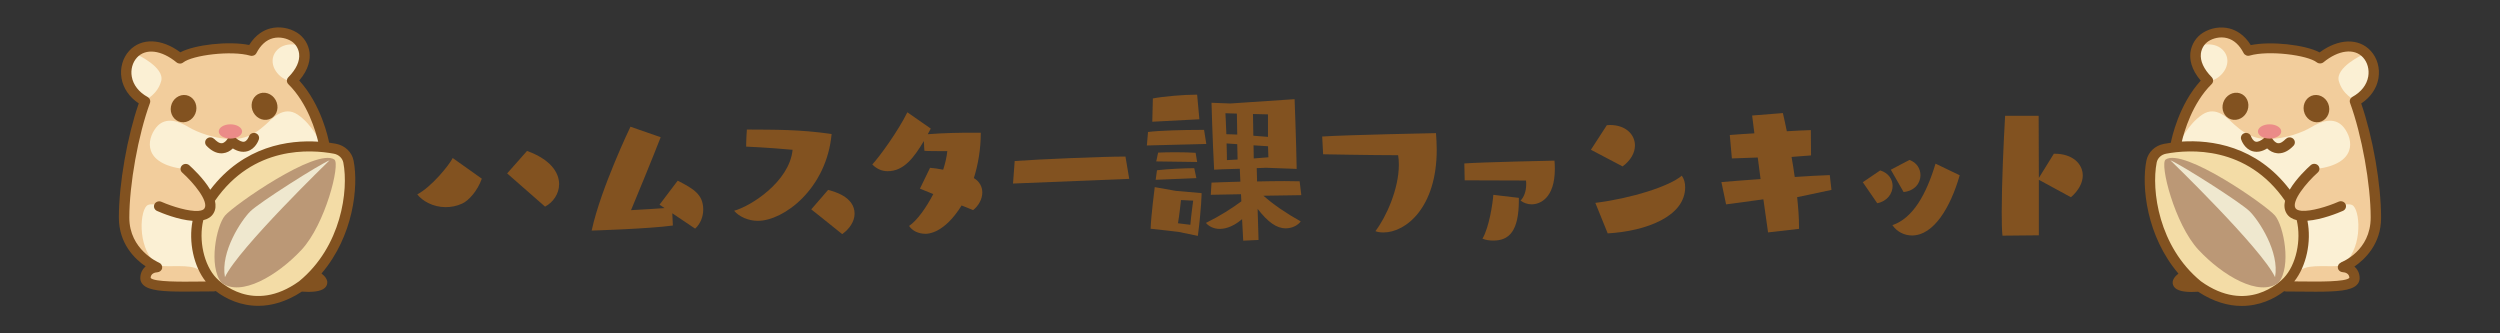 <?xml version="1.0" encoding="UTF-8"?>
<svg id="_レイヤー_1" data-name="レイヤー 1" xmlns="http://www.w3.org/2000/svg" viewBox="0 0 480 64">
  <rect x="0" y="0" width="480" height="64" fill="#333333" stroke="none"/>
  <defs>
    <style>
      .cls-1 {
        fill: #f3dca6;
      }

      .cls-1, .cls-2, .cls-3, .cls-4, .cls-5, .cls-6, .cls-7 {
        stroke-width: 0px;
      }

      .cls-2 {
        fill: #eb8b88;
      }

      .cls-3 {
        fill: #825220;
      }

      .cls-4 {
        fill: #efe8cf;
      }

      .cls-5 {
        fill: #f2cd9c;
      }

      .cls-6 {
        fill: #bb9876;
      }

      .cls-7 {
        fill: #fbf0d4;
      }
    </style>
  </defs>
  <g>
    <path class="cls-3" d="M92.51,34.3c-.83,2.38-2.59,4.28-3.78,4.79-1.08.5-2.16.68-3.17.68-2.45,0-4.5-1.22-5.44-2.45,2.74-1.44,6.15-5.65,6.8-6.98l5.58,3.96ZM97.37,33.3l3.82-4.32c4.5,1.62,6.16,4.14,6.16,6.37,0,1.84-1.12,3.49-2.7,4.32l-7.27-6.37Z"/>
    <path class="cls-3" d="M129.08,40.96l.11,2.34c-4.72.65-15.59.97-15.59.97,1.73-8.06,7.45-19.94,7.45-19.94l5.8,2.02c-1.62,4.18-4.86,12.02-5.69,14,2.74-.14,5.04-.29,6.44-.4l-.97-.65,3.49-4.61c3.02,1.55,4.9,2.63,4.9,5.54,0,1.33-.5,2.7-1.55,3.67l-4.39-2.95Z"/>
    <path class="cls-3" d="M152.19,28.76c-5.18-.47-8.93-.61-8.93-.61,0,0,0-1.3.14-3.28,5.4.04,10.11-.04,16.27.86-.97,10.55-9.21,16.67-14.18,16.67-1.76,0-3.6-.79-4.54-1.94,3.13-.83,10.62-5.54,11.23-11.7ZM159,36.46c1.08.29,5.08,1.3,5.08,4.57,0,1.51-1.01,2.95-2.38,3.92-3.64-2.95-5.94-4.75-5.94-4.75l3.24-3.74Z"/>
    <path class="cls-3" d="M184.63,39.45c-3.38,5.44-6.52,5.44-6.91,5.44-1.4,0-2.56-.58-3.17-1.51,1.48-1.01,3.2-3.35,4.64-6.12-1.51-.61-2.56-1.04-2.56-1.04l1.94-4c.68.04,1.55.18,2.52.36.4-1.22.68-2.45.79-3.56-4.54,0-4.39-.07-4.39-.07,0,0-.07-.68-.11-1.87-1.84,3.06-3.78,5.79-6.95,5.79-1.04,0-2.09-.4-2.95-1.3,1.33-1.4,4.97-6.41,6.73-10.01l4.5,3.13-.58,1.08c3.06-.25,6.41-.29,8.42-.29h1.76c0,3.24-.54,6.19-1.33,8.71,1.12.68,1.62,1.69,1.62,2.77,0,1.22-.65,2.48-1.76,3.38l-2.23-.9Z"/>
    <path class="cls-3" d="M194.5,35.24l.32-4.32c4.1-.32,16.74-.86,21.27-.86l.72,4.28-22.32.9Z"/>
    <path class="cls-3" d="M220.2,27.93l.22-2.59c2.23-.29,7.02-.4,9.75-.4h1.01l.43,2.7-11.41.29ZM226.32,44.53s-4.86-.58-5.4-.61c.07-2.41.79-7.99.79-7.99l4.07.72,4.93.43s-.04,2.99-.72,8.21l-3.67-.76ZM221.24,23.36l.11-4.46c2.12-.4,5.94-.72,8.14-.72h.36l.43,4.72-9.03.47ZM221.89,34.52l.25-1.83c2.09-.25,5.33-.4,7.16-.4l.4,1.91-7.81.32ZM222,30.99l.36-1.69c.83-.04,2.05-.07,3.31-.07,1.44,0,2.92.04,3.89.11l.29,1.76-7.85-.11ZM228.55,43.16c.11-1.48.54-4.64.54-4.64l-2.34-.11s-.32,3.02-.58,4.46l2.38.29ZM238.7,46.22l-.22-4.14c-2.05,1.76-3.74,1.87-4.28,1.87-1.22,0-2.16-.54-2.66-1.15,2.77-1.37,5-2.81,6.8-4.14l-.07-1.37-5.8.11.14-2.34c1.4-.07,3.38-.11,5.54-.18l-.11-2.48c-2.34.07-4.68.14-4.93.18-.32-5.98-.5-12.85-.5-12.85l3.6.14,12.35-.83s.32,8.35.4,13.39l-5.87-.22-1.8.07.07,2.56c1.84-.04,3.67-.07,5.25-.07,1.12,0,2.12.04,2.92.04l.32,2.66-7.27.11c1.87,1.66,4.32,3.35,7.16,4.93-.5.68-1.55,1.33-2.88,1.33-1.76,0-3.42-1.19-5.4-3.74l.18,5.97-2.95.14ZM237.48,21.81l-2.2-.07s.11,1.84.18,4.03c.61,0,1.3.04,2.09.07l-.07-4.03ZM237.55,27.68l-2.05-.14c.04,1.15.07,2.27.07,3.2l2.05-.11-.07-2.95ZM243.45,21.96l-2.88-.07.07,4.17,2.81.22v-4.32ZM243.45,28.08l-2.77-.18.04,2.52,2.81-.22-.07-2.12Z"/>
    <path class="cls-3" d="M253.86,26.21c5-.32,21.85-.65,21.85-.65.07.97.14,2.05.14,3.2,0,11.05-5.9,15.87-10.22,15.87-.58,0-1.15-.07-1.55-.25,2.09-2.74,4.5-8.13,4.5-12.74,0-.65-.04-1.26-.14-1.84-4.82,0-14.4-.18-14.4-.18l-.18-3.42Z"/>
    <path class="cls-3" d="M293.03,35.42c0-.25,0-.5-.04-.76-3.24,0-11.77-.04-11.77-.04,0,0-.04-1.76-.07-3.24,3.38-.25,17.31-.54,17.31-.54.04.5.07,1.01.07,1.55,0,5.76-2.92,6.84-4.46,6.84-.76,0-1.51-.25-2.12-.72.65-.65,1.08-1.8,1.08-3.1ZM291.62,38.41c0,5.94-1.84,7.78-4.9,7.78-.76,0-1.48-.11-2.09-.36,1.3-2.2,1.98-6.84,2.09-8.42l4.9.58v.43Z"/>
    <path class="cls-3" d="M305.45,28.76l3.06-4.72c.22,0,.43-.04.61-.04,2.99,0,4.79,1.8,4.79,3.92,0,1.37-.76,2.84-2.38,4.03l-6.08-3.2ZM306.31,38.95c6.77-.83,14.25-3.17,16.59-5.22.47.65.65,1.4.65,2.23,0,5.58-7.45,8.42-14.87,8.85l-2.38-5.87Z"/>
    <path class="cls-3" d="M339.47,44.64l-.9-6.37-7.16.97-.9-4.28c1.62-.14,4.39-.36,7.52-.58l-.54-4.14-4.97.18-.4-4.5c1.01-.07,2.74-.22,4.72-.32-.25-2.09-.43-3.42-.43-3.42l5.9-.47c.22.97.5,2.16.76,3.49,1.76-.11,3.38-.18,4.61-.22l.04,4.86-3.74.29c.22,1.26.43,2.56.61,3.85,2.56-.18,4.93-.29,6.73-.36l.32,2.84-6.59,1.4c.22,2.05.36,3.92.36,5.54v.54l-5.94.68Z"/>
    <path class="cls-3" d="M357.65,34.99l3.35-2.27c1.62.5,2.38,1.73,2.38,2.99,0,1.44-1.01,2.92-2.95,3.31l-2.77-4.03ZM363.05,32.58l3.56-1.87c1.44.5,2.12,1.73,2.12,2.92,0,1.51-1.08,3.02-3.24,3.24l-2.45-4.28ZM376.26,33.66c-1.76,6.16-5,11.55-9.14,11.55-1.48,0-2.88-.68-3.78-1.98,3.92-1.33,6.48-5.83,8.28-11.81l4.64,2.23Z"/>
    <path class="cls-3" d="M384.47,45.25c-.11-1.12-.14-2.7-.14-4.54,0-5.51.36-13.39.65-18.47h6.44l.04,11.92,2.88-4.64h.22c3.28,0,5.33,1.87,5.33,4.18,0,1.33-.72,2.81-2.27,4.17l-6.16-3.35v10.66l-6.98.07Z"/>
  </g>
  <g>
    <g>
      <path class="cls-1" d="M414.33,29.07c-2.11.74-2.43,15.58,4.85,22.97,7.02,7.14,15.36,5.72,18.82,3.14,3.2-2.83,5.19-10.28,3.88-13.78-3.25-1.57-2.72-3.38-2.53-3.75-1.34-2.34-11.93-13.14-25.02-8.57Z"/>
      <path class="cls-5" d="M417.46,27.86s17.11-.12,22.21,10.4c-.57,1.85,1.29,2.71,2.21,3.14.66,1.91.03,10.22-2.72,12.68,3.13,1.91,11.36.74,12.45-.25.64-1.54-1.09-2.83-1.09-2.83,3.32-2.21,5.62-5.54,5.62-9.17s-1.85-19.63-4.09-22.64c4.17-2.65,3.89-6.83,2.74-8.06s-4.4-3.38-9.38,0c-4.02-1.35-11.3-2.15-13.73-1.29-1.09-3.03-5.49-4.37-8.17-2.63-2.67,1.72-1.66,6.87.26,8.35-1.34,2.46-5.68,5.66-6.32,12.31Z"/>
      <path class="cls-7" d="M418.42,27.48s1.6-3.56,4.4-5.46,5.11.99,6.13,1.86,3.03,2.83,6.47,2.82,6.8-1.35,8.34-2.28,4.4-2.28,6.26.06,2.55,6.96-5.26,7.96c-2.85,1.89-5.02,5.21-5.02,5.21,0,0-6.51-11.22-21.32-10.16Z"/>
      <path class="cls-7" d="M453.84,10.44c-.19,0-5.49,2.52-4.79,5.11s3,3.63,3,3.63c0,0,3.09-2.5,3.7-4.98s-1.91-3.75-1.91-3.75Z"/>
      <path class="cls-7" d="M422.38,8.72s3.06-.92,4.66,1.17-.1,4.98-2.62,5.66c-2.3-1.72-3.38-4.98-2.04-6.83Z"/>
      <path class="cls-7" d="M442.29,42.01s8.17-3.94,9.58-2.46,1.66,8.74-2.3,11.44c-2.04.37-6.05-.34-7.69.78.41-3.55.41-9.77.41-9.77Z"/>
      <g>
        <path class="cls-3" d="M457.17,41.79c0-6.44-1.59-15.51-3.82-21.92,1.81-1.2,2.97-2.89,3.31-4.83.33-1.92-.21-3.89-1.47-5.26-2.31-2.53-6.2-2.4-9.82.28-2.82-1.48-9.33-2.19-13.22-1.4-1.29-2.07-2.88-2.87-4.05-3.18-1.71-.45-3.62-.14-5.14.81-1.31.82-2.21,2.24-2.4,3.79-.15,1.27.09,3.19,1.98,5.4-4.21,4.61-5.57,11.03-5.74,11.93-.48.07-.91.14-1.3.21-1.74.32-3.08,1.6-3.4,3.25-.97,4.97.05,14.5,6.16,21.66-.68.54-1.35,1.31-1.03,2.19.32.89,1.5,1.34,3.53,1.34.39,0,.82-.02,1.28-.05,2.99,1.97,5.83,2.73,8.36,2.73,3.39,0,6.22-1.33,8.17-2.84.11.04.23.07.36.07.94,0,1.91.01,2.88.02.99.01,1.92.02,2.78.02,4.12,0,6.76-.2,7.88-1.27.38-.36.58-.81.58-1.3,0-1.03-.43-1.76-1.01-2.26,2.05-1.41,5.13-4.35,5.13-9.37ZM422.58,54.01c-8.14-6.67-9.53-17.52-8.5-22.79.17-.87.88-1.54,1.82-1.71,4.43-.83,15.5-1.6,22.83,9.04-.2.86-.16,1.68.28,2.41.43.71,1.13,1.11,1.96,1.31.92,3.83-.11,8.59-2.48,11.09-.7.74-7.06,7.01-15.91.65ZM449.45,50.42c-.42.18-.66.61-.58,1.05s.47.77.93.79c.38.02,1.25.18,1.28,1.08-.63.8-6.02.74-9.24.7-.45,0-.89,0-1.34-.01,2.32-2.93,3.33-7.61,2.53-11.65,2.75-.2,5.92-1.5,6.82-1.9.5-.22.72-.79.5-1.28-.23-.48-.82-.7-1.33-.48-2.23.98-5.31,1.87-7.05,1.76-.05-.01-.11-.01-.16-.02-.52-.06-.9-.21-1.08-.49-.81-1.35,2.08-4.88,4.28-6.85.41-.36.43-.97.06-1.36-.38-.39-1.01-.41-1.41-.05-.65.57-2.75,2.54-4.03,4.7-6.44-8.47-15.14-9.58-20.72-9.23.44-1.86,2-7.37,5.72-11.03.38-.37.38-.96.01-1.34-1.52-1.54-2.24-3.11-2.07-4.53.12-.99.68-1.88,1.5-2.4.81-.51,2.16-.92,3.53-.56,1.3.34,2.36,1.3,3.17,2.86.22.42.72.63,1.18.49,3.62-1.05,11.1-.1,12.87,1.3.37.29.91.29,1.28-.01,2.89-2.37,5.94-2.75,7.6-.93.86.94,1.23,2.31,1,3.67-.28,1.6-1.36,2.98-3.04,3.9-.42.23-.61.72-.45,1.16,2.26,6.16,3.96,15.62,3.96,22.01s-5.49,8.52-5.72,8.62Z"/>
        <path class="cls-3" d="M444.24,18.27c-1.33.25-2.18,1.61-1.9,3.03.29,1.43,1.6,2.38,2.93,2.14,1.33-.25,2.18-1.61,1.9-3.03s-1.6-2.38-2.93-2.14Z"/>
        <path class="cls-3" d="M431.54,21.15c.47-1.38-.19-2.83-1.48-3.24-1.29-.41-2.72.38-3.19,1.76-.47,1.38.19,2.83,1.48,3.24,1.29.41,2.72-.38,3.19-1.76Z"/>
        <path class="cls-3" d="M438.86,26.68c-.39.4-.95.88-1.48.82-.43-.05-.83-.46-1.06-.83-.15-.25-.41-.42-.7-.46-.3-.05-.59.04-.82.23-.71.6-1.31.87-1.72.76-.48-.12-.8-.78-.88-1.01-.17-.5-.73-.78-1.25-.63-.53.16-.82.7-.65,1.21.06.19.65,1.85,2.24,2.28.87.23,1.78.05,2.75-.55.54.52,1.2.85,1.89.92.1.01.2.02.31.02.98,0,1.94-.49,2.86-1.45.37-.39.35-1-.06-1.36-.41-.36-1.04-.34-1.41.06Z"/>
      </g>
      <ellipse class="cls-2" cx="435.76" cy="25.24" rx="2.24" ry="1.37"/>
      <path class="cls-6" d="M415.8,30.64c-1.18.8,1.72,12.42,6.32,17.34s11.65,9.12,15.37,6.28c2.52-3.16.97-10.9-.69-12.87s-17.55-13.08-21-10.76Z"/>
      <path class="cls-4" d="M416.7,30.76s17.55,16.97,20.11,22.45c.89-4.86-3.13-10.89-4.85-12.61s-13.36-9.09-15.26-9.83Z"/>
    </g>
    <g>
      <path class="cls-1" d="M65.67,29.07c2.11.74,2.43,15.58-4.85,22.97-7.02,7.14-15.36,5.72-18.82,3.14-3.2-2.83-5.19-10.28-3.88-13.78,3.25-1.57,2.72-3.38,2.53-3.75,1.34-2.34,11.93-13.14,25.02-8.57Z"/>
      <path class="cls-5" d="M62.54,27.86s-17.11-.12-22.21,10.4c.57,1.85-1.29,2.71-2.21,3.14-.66,1.91-.03,10.22,2.72,12.68-3.13,1.91-11.36.74-12.45-.25-.64-1.54,1.09-2.83,1.09-2.83-3.32-2.21-5.62-5.54-5.62-9.17s1.85-19.63,4.09-22.64c-4.17-2.65-3.89-6.83-2.74-8.06s4.4-3.38,9.38,0c4.02-1.35,11.3-2.15,13.73-1.29,1.09-3.03,5.49-4.37,8.17-2.63,2.67,1.72,1.66,6.87-.26,8.35,1.34,2.46,5.68,5.66,6.32,12.31Z"/>
      <path class="cls-7" d="M61.58,27.48s-1.6-3.56-4.4-5.46-5.11.99-6.13,1.86-3.03,2.83-6.47,2.82-6.8-1.35-8.34-2.28-4.4-2.28-6.26.06-2.55,6.96,5.26,7.96c2.85,1.89,5.02,5.21,5.02,5.21,0,0,6.51-11.22,21.32-10.16Z"/>
      <path class="cls-7" d="M26.16,10.44c.19,0,5.49,2.52,4.79,5.11s-3,3.63-3,3.63c0,0-3.09-2.5-3.7-4.98s1.91-3.75,1.91-3.75Z"/>
      <path class="cls-7" d="M57.62,8.72s-3.06-.92-4.66,1.17.1,4.98,2.62,5.66c2.3-1.72,3.38-4.98,2.04-6.83Z"/>
      <path class="cls-7" d="M37.71,42.01s-8.17-3.94-9.58-2.46-1.66,8.74,2.3,11.44c2.04.37,6.05-.34,7.69.78-.41-3.55-.41-9.77-.41-9.77Z"/>
      <g>
        <path class="cls-3" d="M27.95,51.16c-.58.5-1.01,1.23-1.01,2.26,0,.49.2.94.58,1.3,1.12,1.07,3.76,1.27,7.88,1.27.86,0,1.79,0,2.78-.02.96-.01,1.93-.02,2.88-.02.13,0,.24-.03.36-.07,1.95,1.51,4.78,2.84,8.17,2.84,2.53,0,5.37-.76,8.36-2.73.46.03.89.05,1.28.05,2.03,0,3.21-.45,3.53-1.34.32-.89-.35-1.65-1.03-2.19,6.12-7.16,7.14-16.69,6.16-21.66-.32-1.65-1.66-2.92-3.4-3.25-.39-.07-.83-.14-1.3-.21-.17-.9-1.53-7.32-5.74-11.93,1.89-2.21,2.13-4.13,1.98-5.4-.19-1.55-1.09-2.97-2.4-3.79-1.52-.95-3.44-1.25-5.14-.81-1.17.3-2.76,1.11-4.05,3.18-3.89-.79-10.4-.08-13.22,1.4-3.62-2.68-7.5-2.81-9.82-.28-1.25,1.37-1.8,3.34-1.47,5.26.34,1.94,1.5,3.63,3.31,4.83-2.23,6.41-3.82,15.48-3.82,21.92,0,5.02,3.07,7.96,5.13,9.37ZM41.51,53.36c-2.37-2.5-3.4-7.26-2.48-11.09.84-.2,1.53-.6,1.96-1.31.44-.72.47-1.55.28-2.41,7.33-10.64,18.4-9.87,22.83-9.04.93.17,1.65.85,1.82,1.71,1.03,5.28-.36,16.13-8.5,22.79-8.85,6.36-15.21.08-15.91-.65ZM24.83,41.79c0-6.39,1.7-15.86,3.96-22.01.16-.44-.03-.93-.45-1.16-1.68-.92-2.76-2.31-3.04-3.9-.24-1.36.14-2.73,1-3.67,1.66-1.82,4.71-1.45,7.6.93.37.3.91.31,1.28.01,1.77-1.4,9.24-2.35,12.87-1.3.46.13.96-.07,1.18-.49.81-1.56,1.88-2.52,3.17-2.86,1.37-.35,2.72.06,3.53.56.82.51,1.38,1.41,1.5,2.4.17,1.42-.54,2.98-2.07,4.53-.37.38-.37.97.01,1.34,3.72,3.66,5.28,9.17,5.72,11.03-5.58-.35-14.28.76-20.72,9.23-1.28-2.16-3.39-4.12-4.03-4.7-.4-.36-1.04-.34-1.41.05-.38.39-.35,1,.06,1.36,2.21,1.97,5.09,5.5,4.28,6.85-.17.29-.56.44-1.08.49-.06,0-.11,0-.16.02-1.74.11-4.83-.79-7.05-1.76-.5-.22-1.1,0-1.33.48-.23.48,0,1.06.5,1.28.9.4,4.07,1.71,6.82,1.9-.79,4.04.21,8.72,2.53,11.65-.45,0-.89,0-1.34.01-3.22.04-8.61.1-9.24-.7.02-.9.9-1.06,1.28-1.08.46-.03.85-.36.93-.79s-.16-.87-.58-1.05c-.23-.1-5.72-2.53-5.72-8.62Z"/>
        <path class="cls-3" d="M35.76,18.27c1.33.25,2.18,1.61,1.9,3.03-.29,1.43-1.6,2.38-2.93,2.14-1.33-.25-2.18-1.61-1.9-3.03s1.6-2.38,2.93-2.14Z"/>
        <path class="cls-3" d="M48.46,21.15c-.47-1.38.19-2.83,1.48-3.24,1.29-.41,2.72.38,3.19,1.76.47,1.38-.19,2.83-1.48,3.24-1.29.41-2.72-.38-3.19-1.76Z"/>
        <path class="cls-3" d="M41.14,26.68c.39.4.95.88,1.48.82.43-.05.83-.46,1.06-.83.15-.25.41-.42.7-.46.3-.05.59.04.82.23.71.6,1.31.87,1.72.76.48-.12.8-.78.88-1.01.17-.5.73-.78,1.25-.63.53.16.82.7.65,1.21-.06.19-.65,1.85-2.24,2.28-.87.23-1.78.05-2.75-.55-.54.52-1.2.85-1.89.92-.1.01-.2.02-.31.02-.98,0-1.94-.49-2.86-1.45-.37-.39-.35-1,.06-1.36.41-.36,1.04-.34,1.41.06Z"/>
      </g>
      <ellipse class="cls-2" cx="44.24" cy="25.24" rx="2.24" ry="1.37"/>
      <path class="cls-6" d="M64.2,30.64c1.18.8-1.72,12.42-6.32,17.34s-11.65,9.12-15.37,6.28c-2.52-3.16-.97-10.9.69-12.87s17.55-13.08,21-10.76Z"/>
      <path class="cls-4" d="M63.3,30.76s-17.55,16.97-20.11,22.45c-.89-4.86,3.13-10.89,4.85-12.61s13.36-9.09,15.26-9.83Z"/>
    </g>
  </g>
</svg>